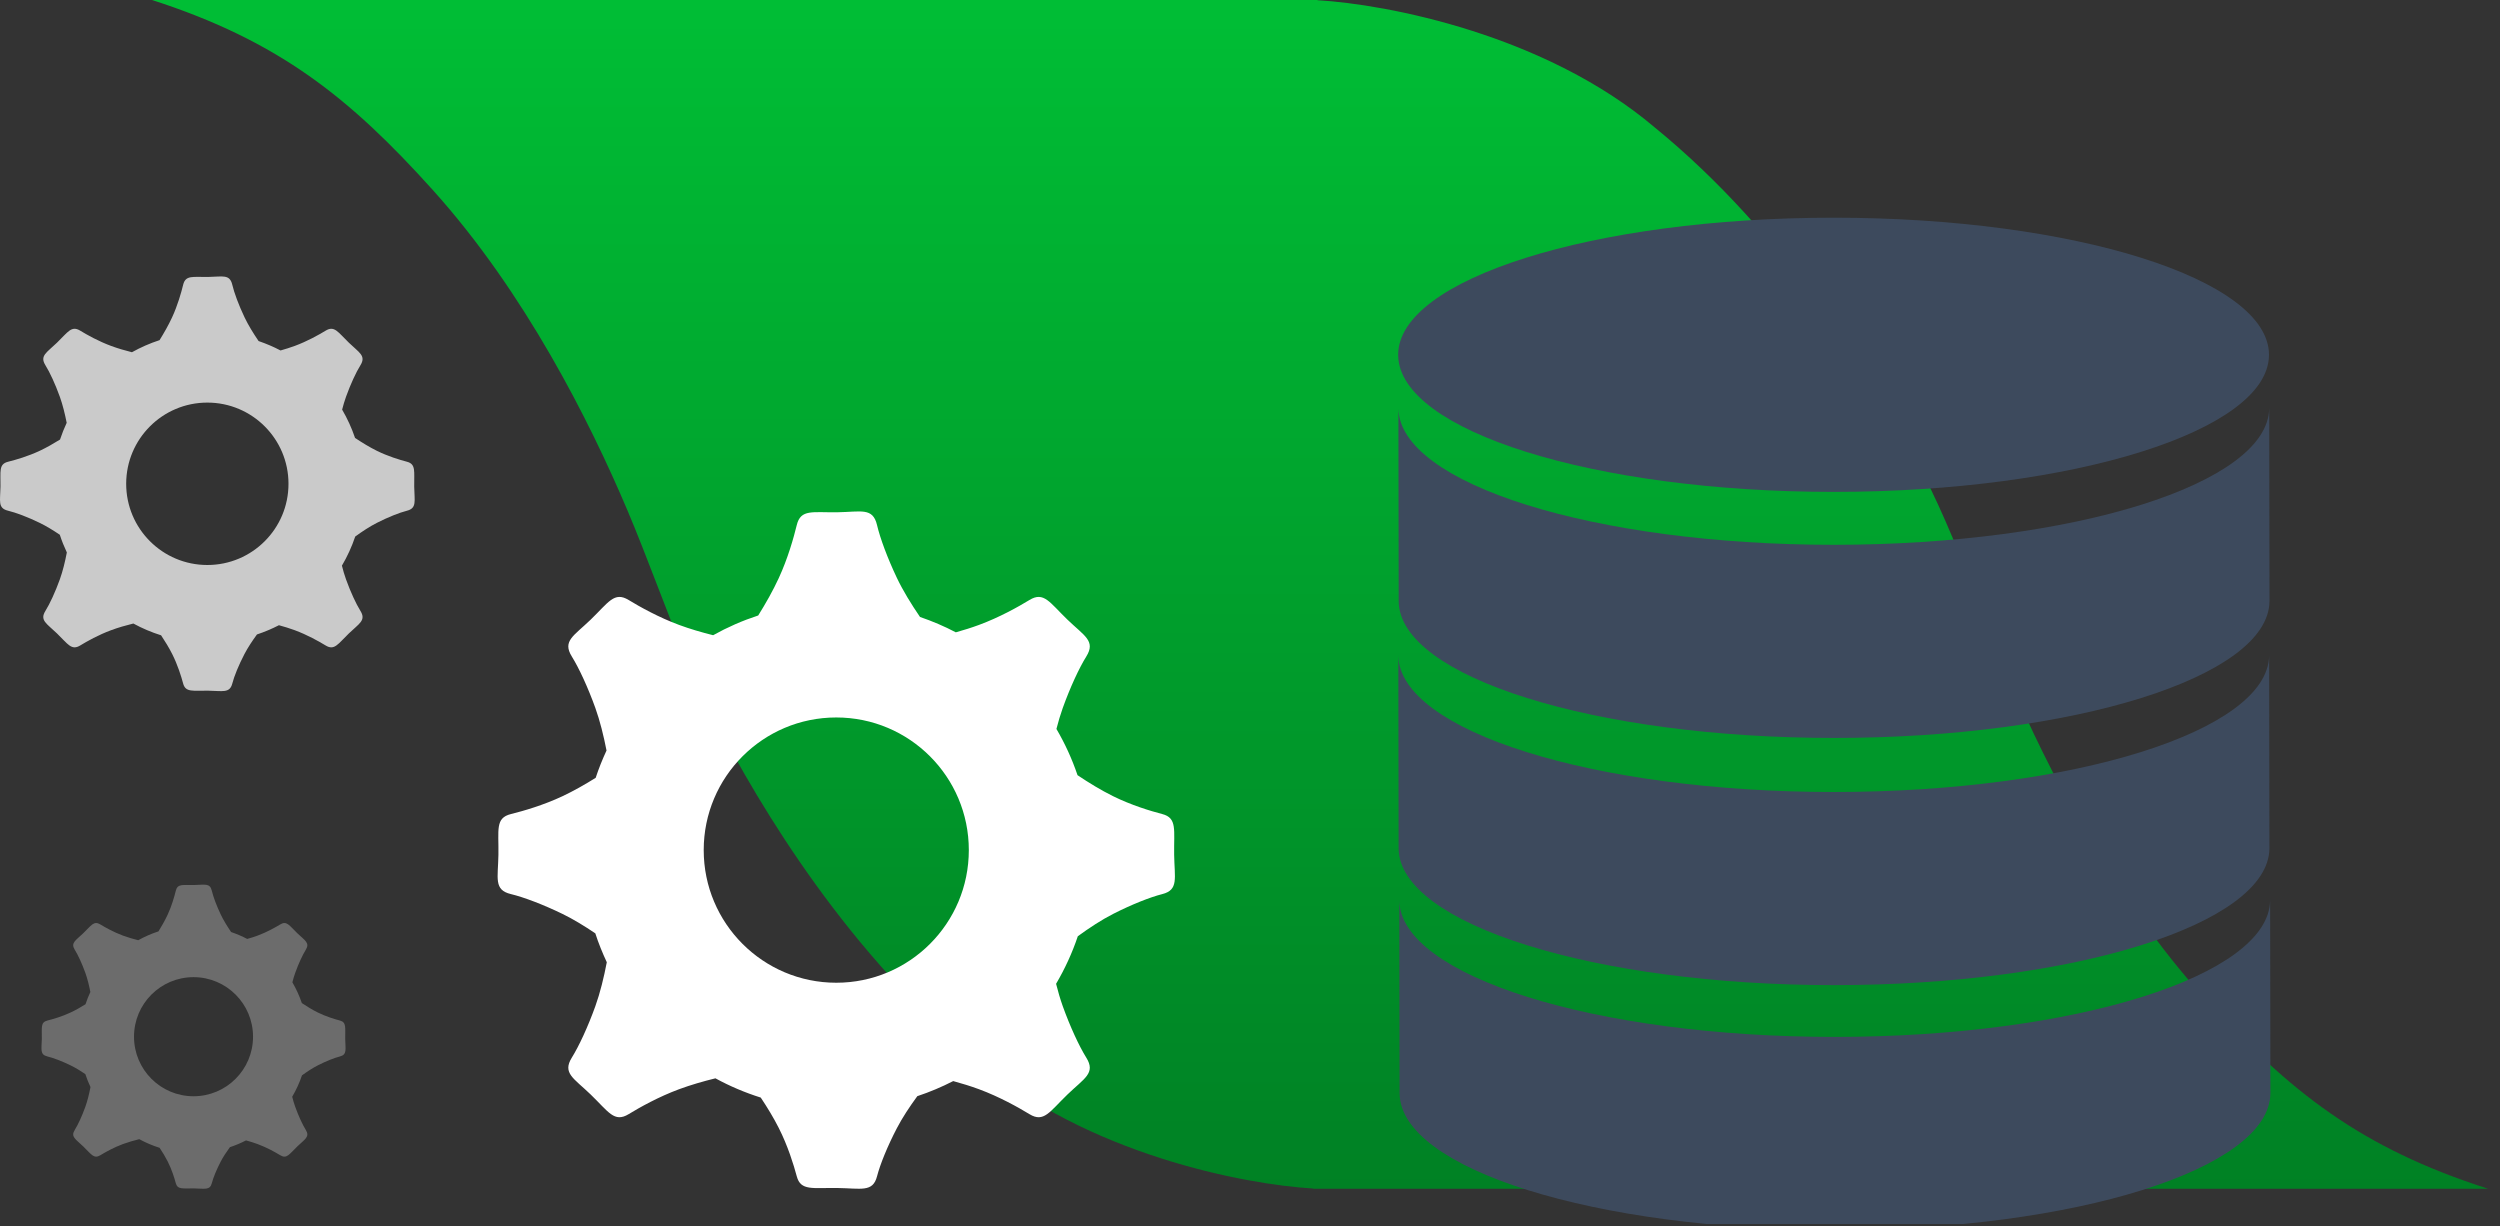 <?xml version="1.0" encoding="UTF-8"?> <svg xmlns="http://www.w3.org/2000/svg" width="159" height="78" viewBox="0 0 159 78" fill="none"><rect x="0" y="0" width="159" height="78" fill="#333333" stroke="none"/><path fill-rule="evenodd" clip-rule="evenodd" d="M27.525 12.083C33.391 18.598 37.5 26.787 39.891 32.426C40.555 33.994 41.167 35.584 41.779 37.172C42.868 40.003 43.957 42.83 45.341 45.531C48.463 51.621 54.078 60.791 62.243 67.499C69.143 73.4 79.116 75.333 83.516 75.59V75.604L83.792 75.604L158.242 75.604C150.122 73.007 145.579 69.402 140.242 63.521C134.341 57.02 130.202 48.852 127.791 43.213C127.115 41.635 126.494 40.034 125.873 38.434C124.769 35.592 123.666 32.752 122.264 30.042C119.114 23.952 113.459 14.802 105.241 8.105C98.284 2.203 88.228 0.271 83.792 0.014V0H83.516H9.67C17.725 2.597 22.231 6.203 27.525 12.083Z" fill="url(#paint0_linear)"></path><path fill-rule="evenodd" clip-rule="evenodd" d="M21.956 66.066C21.946 65.357 22.048 65.018 21.616 64.905C21.28 64.817 20.73 64.651 20.207 64.392C19.865 64.223 19.518 64.011 19.197 63.795C19.04 63.332 18.838 62.891 18.595 62.475C18.648 62.267 18.707 62.064 18.775 61.877C18.988 61.285 19.244 60.733 19.446 60.408C19.724 59.962 19.392 59.82 18.909 59.354C18.398 58.86 18.236 58.542 17.826 58.792C17.506 58.987 16.968 59.288 16.384 59.504C16.171 59.583 15.947 59.653 15.722 59.716C15.395 59.543 15.052 59.399 14.698 59.277C14.451 58.915 14.213 58.527 14.038 58.16C13.769 57.593 13.559 57.025 13.472 56.653C13.352 56.143 13.017 56.276 12.344 56.287C11.632 56.299 11.293 56.188 11.18 56.653C11.092 57.015 10.925 57.606 10.665 58.169C10.498 58.53 10.29 58.895 10.079 59.235C9.628 59.382 9.198 59.571 8.791 59.798C8.463 59.716 8.13 59.619 7.819 59.504C7.236 59.288 6.697 58.987 6.378 58.792C5.967 58.542 5.806 58.86 5.294 59.354C4.811 59.82 4.479 59.962 4.757 60.408C4.96 60.733 5.216 61.285 5.429 61.877C5.562 62.247 5.666 62.674 5.747 63.09C5.63 63.343 5.525 63.602 5.438 63.87C5.135 64.06 4.813 64.243 4.495 64.393C3.947 64.651 3.37 64.817 3.017 64.905C2.564 65.018 2.672 65.356 2.66 66.066C2.65 66.737 2.52 67.071 3.017 67.191C3.38 67.278 3.934 67.487 4.487 67.756C4.795 67.905 5.118 68.103 5.427 68.312C5.518 68.596 5.631 68.869 5.755 69.136C5.673 69.566 5.566 70.008 5.429 70.39C5.216 70.982 4.96 71.534 4.757 71.859C4.479 72.305 4.811 72.447 5.294 72.913C5.806 73.407 5.967 73.725 6.378 73.475C6.697 73.28 7.236 72.978 7.819 72.762C8.151 72.64 8.508 72.537 8.857 72.451C9.266 72.674 9.699 72.859 10.151 73.001C10.338 73.28 10.517 73.576 10.665 73.867C10.925 74.38 11.092 74.919 11.18 75.249C11.293 75.673 11.632 75.572 12.344 75.583C13.017 75.593 13.352 75.714 13.472 75.249C13.559 74.911 13.769 74.392 14.038 73.875C14.194 73.575 14.403 73.26 14.622 72.961C14.977 72.843 15.319 72.698 15.647 72.53C15.897 72.598 16.147 72.675 16.384 72.763C16.968 72.978 17.506 73.28 17.826 73.475C18.236 73.725 18.398 73.407 18.909 72.913C19.392 72.447 19.724 72.305 19.446 71.859C19.244 71.534 18.988 70.982 18.775 70.391C18.703 70.191 18.64 69.974 18.584 69.752C18.836 69.325 19.045 68.872 19.205 68.394C19.533 68.155 19.883 67.925 20.215 67.756C20.742 67.487 21.271 67.278 21.616 67.191C22.09 67.071 21.966 66.737 21.956 66.066ZM12.308 69.722C10.217 69.722 8.523 68.026 8.523 65.934C8.523 63.842 10.217 62.147 12.308 62.147C14.398 62.147 16.093 63.842 16.093 65.934C16.093 68.026 14.398 69.722 12.308 69.722Z" fill="#6C6C6C"></path><path fill-rule="evenodd" clip-rule="evenodd" d="M26.344 30.95C26.329 29.982 26.469 29.52 25.88 29.366C25.421 29.246 24.672 29.02 23.959 28.667C23.492 28.435 23.019 28.146 22.581 27.852C22.367 27.221 22.091 26.619 21.76 26.052C21.833 25.768 21.913 25.492 22.006 25.236C22.296 24.429 22.645 23.677 22.921 23.234C23.3 22.625 22.847 22.432 22.189 21.796C21.491 21.122 21.271 20.689 20.711 21.03C20.275 21.295 19.542 21.707 18.745 22.001C18.454 22.108 18.149 22.203 17.842 22.29C17.397 22.054 16.929 21.858 16.447 21.691C16.11 21.198 15.784 20.669 15.547 20.169C15.179 19.395 14.893 18.62 14.774 18.113C14.61 17.418 14.153 17.6 13.237 17.614C12.266 17.63 11.803 17.48 11.648 18.113C11.528 18.607 11.301 19.413 10.947 20.18C10.719 20.673 10.436 21.171 10.147 21.634C9.533 21.834 8.946 22.092 8.391 22.402C7.945 22.29 7.49 22.158 7.066 22.001C6.27 21.707 5.536 21.295 5.101 21.03C4.541 20.689 4.32 21.122 3.623 21.796C2.964 22.432 2.512 22.625 2.891 23.234C3.167 23.677 3.516 24.429 3.806 25.236C3.987 25.741 4.13 26.323 4.241 26.891C4.081 27.236 3.938 27.59 3.818 27.955C3.405 28.213 2.967 28.463 2.534 28.667C1.785 29.02 1 29.246 0.518 29.366C-0.1 29.52 0.047 29.982 0.031 30.95C0.017 31.864 -0.16 32.319 0.518 32.483C1.012 32.601 1.768 32.887 2.523 33.253C2.943 33.457 3.383 33.726 3.804 34.011C3.928 34.398 4.082 34.772 4.251 35.136C4.139 35.722 3.993 36.325 3.806 36.846C3.516 37.653 3.167 38.405 2.891 38.848C2.512 39.457 2.964 39.65 3.623 40.286C4.32 40.959 4.541 41.393 5.101 41.052C5.536 40.786 6.27 40.375 7.066 40.081C7.519 39.913 8.006 39.773 8.481 39.656C9.039 39.961 9.63 40.212 10.246 40.406C10.5 40.787 10.745 41.189 10.947 41.587C11.301 42.287 11.528 43.022 11.648 43.472C11.803 44.05 12.266 43.913 13.237 43.927C14.153 43.94 14.61 44.106 14.774 43.472C14.893 43.01 15.179 42.303 15.547 41.598C15.76 41.189 16.044 40.76 16.343 40.351C16.827 40.191 17.293 39.993 17.74 39.764C18.082 39.857 18.422 39.962 18.745 40.081C19.541 40.375 20.275 40.787 20.711 41.052C21.271 41.393 21.491 40.96 22.189 40.286C22.847 39.65 23.3 39.457 22.921 38.849C22.645 38.405 22.296 37.653 22.006 36.846C21.908 36.574 21.822 36.279 21.746 35.976C22.088 35.393 22.374 34.775 22.592 34.124C23.039 33.798 23.517 33.484 23.969 33.254C24.688 32.888 25.409 32.602 25.88 32.483C26.526 32.319 26.357 31.864 26.344 30.95ZM13.187 35.934C10.336 35.934 8.025 33.622 8.025 30.769C8.025 27.917 10.336 25.605 13.187 25.605C16.038 25.605 18.348 27.917 18.348 30.769C18.349 33.622 16.038 35.934 13.187 35.934Z" fill="#CACACA"></path><path fill-rule="evenodd" clip-rule="evenodd" d="M74.676 54.361C74.653 52.78 74.881 52.025 73.919 51.774C73.17 51.579 71.946 51.209 70.781 50.632C70.018 50.254 69.246 49.782 68.531 49.302C68.182 48.27 67.731 47.287 67.189 46.361C67.308 45.898 67.441 45.446 67.591 45.029C68.065 43.71 68.635 42.482 69.086 41.758C69.705 40.764 68.966 40.448 67.89 39.41C66.751 38.31 66.391 37.602 65.477 38.158C64.765 38.592 63.566 39.264 62.266 39.744C61.791 39.92 61.292 40.075 60.79 40.216C60.063 39.831 59.299 39.51 58.512 39.238C57.962 38.433 57.429 37.569 57.041 36.752C56.441 35.489 55.974 34.223 55.779 33.395C55.512 32.259 54.766 32.556 53.268 32.58C51.682 32.605 50.926 32.36 50.674 33.395C50.478 34.201 50.107 35.517 49.528 36.77C49.157 37.575 48.694 38.389 48.222 39.145C47.219 39.472 46.26 39.893 45.355 40.4C44.625 40.217 43.883 40.001 43.19 39.745C41.89 39.264 40.691 38.592 39.98 38.159C39.065 37.602 38.705 38.31 37.566 39.41C36.49 40.449 35.751 40.764 36.37 41.758C36.821 42.483 37.391 43.711 37.865 45.029C38.161 45.853 38.393 46.804 38.575 47.732C38.314 48.296 38.08 48.873 37.885 49.47C37.21 49.891 36.494 50.299 35.787 50.633C34.565 51.209 33.281 51.579 32.495 51.774C31.485 52.025 31.724 52.779 31.7 54.361C31.676 55.854 31.387 56.598 32.494 56.864C33.302 57.058 34.537 57.525 35.769 58.123C36.455 58.456 37.174 58.896 37.862 59.361C38.065 59.994 38.316 60.603 38.592 61.199C38.409 62.155 38.171 63.14 37.865 63.991C37.391 65.309 36.821 66.537 36.37 67.261C35.751 68.255 36.49 68.571 37.566 69.61C38.705 70.71 39.065 71.418 39.98 70.861C40.691 70.427 41.89 69.755 43.19 69.274C43.929 69.001 44.724 68.772 45.501 68.581C46.412 69.079 47.377 69.489 48.384 69.806C48.799 70.428 49.199 71.086 49.528 71.736C50.107 72.878 50.478 74.078 50.674 74.813C50.926 75.757 51.682 75.533 53.268 75.557C54.765 75.578 55.512 75.849 55.779 74.814C55.974 74.059 56.441 72.904 57.041 71.753C57.389 71.085 57.853 70.383 58.342 69.716C59.132 69.454 59.893 69.132 60.624 68.757C61.182 68.909 61.739 69.08 62.266 69.275C63.566 69.756 64.764 70.428 65.477 70.862C66.391 71.418 66.751 70.711 67.89 69.611C68.966 68.572 69.705 68.256 69.086 67.263C68.635 66.538 68.065 65.31 67.591 63.992C67.431 63.547 67.292 63.064 67.167 62.57C67.726 61.618 68.193 60.608 68.549 59.545C69.279 59.013 70.059 58.5 70.798 58.124C71.972 57.526 73.15 57.059 73.919 56.865C74.975 56.598 74.699 55.854 74.676 54.361ZM53.187 62.502C48.531 62.502 44.756 58.725 44.756 54.066C44.756 49.407 48.531 45.631 53.187 45.631C57.843 45.631 61.617 49.407 61.617 54.066C61.618 58.725 57.843 62.502 53.187 62.502Z" fill="white"></path><g clip-path="url(#clip0)"><path d="M144.308 22.565C144.308 22.581 144.308 22.595 144.307 22.611C144.23 27.405 131.861 31.284 116.615 31.284C101.369 31.284 89.001 27.405 88.924 22.61C88.923 22.595 88.923 22.581 88.923 22.565C88.923 17.75 101.321 13.846 116.615 13.846C131.91 13.846 144.308 17.75 144.308 22.565Z" fill="#3D4A5D"></path><path d="M144.398 69.512C144.398 69.528 144.398 69.542 144.397 69.558C144.32 74.352 131.951 78.231 116.705 78.231C101.46 78.231 89.091 74.352 89.014 69.558C89.013 69.542 89.013 69.528 89.013 69.512L88.995 57.228C88.995 57.244 88.995 57.258 88.996 57.274C89.073 62.068 101.442 65.947 116.687 65.947C131.933 65.947 144.302 62.068 144.379 57.274C144.38 57.258 144.38 57.244 144.38 57.228L144.398 69.512Z" fill="#3D4A5D"></path><path d="M144.335 53.935C144.335 53.951 144.335 53.965 144.335 53.981C144.257 58.775 131.889 62.654 116.643 62.654C101.397 62.654 89.028 58.775 88.951 53.981C88.951 53.965 88.951 53.951 88.951 53.935L88.933 41.652C88.933 41.667 88.933 41.682 88.933 41.697C89.01 46.492 101.379 50.371 116.625 50.371C131.871 50.371 144.239 46.492 144.317 41.697C144.317 41.682 144.317 41.667 144.317 41.652L144.335 53.935Z" fill="#3D4A5D"></path><path d="M144.34 38.214C144.34 38.23 144.34 38.244 144.339 38.26C144.262 43.054 131.894 46.933 116.648 46.933C101.402 46.933 89.033 43.054 88.956 38.26C88.956 38.244 88.956 38.23 88.956 38.214L88.938 25.93C88.938 25.946 88.938 25.96 88.938 25.976C89.015 30.77 101.384 34.649 116.63 34.649C131.876 34.649 144.244 30.77 144.321 25.976C144.322 25.96 144.322 25.946 144.322 25.93L144.34 38.214Z" fill="#3D4A5D"></path></g><defs><linearGradient id="paint0_linear" x1="83.956" y1="0" x2="83.956" y2="75.604" gradientUnits="userSpaceOnUse"><stop stop-color="#00BE35"></stop><stop offset="1" stop-color="#008124"></stop></linearGradient><clipPath id="clip0"><rect width="73.846" height="73.846" fill="white" transform="translate(84 4)"></rect></clipPath></defs></svg> 